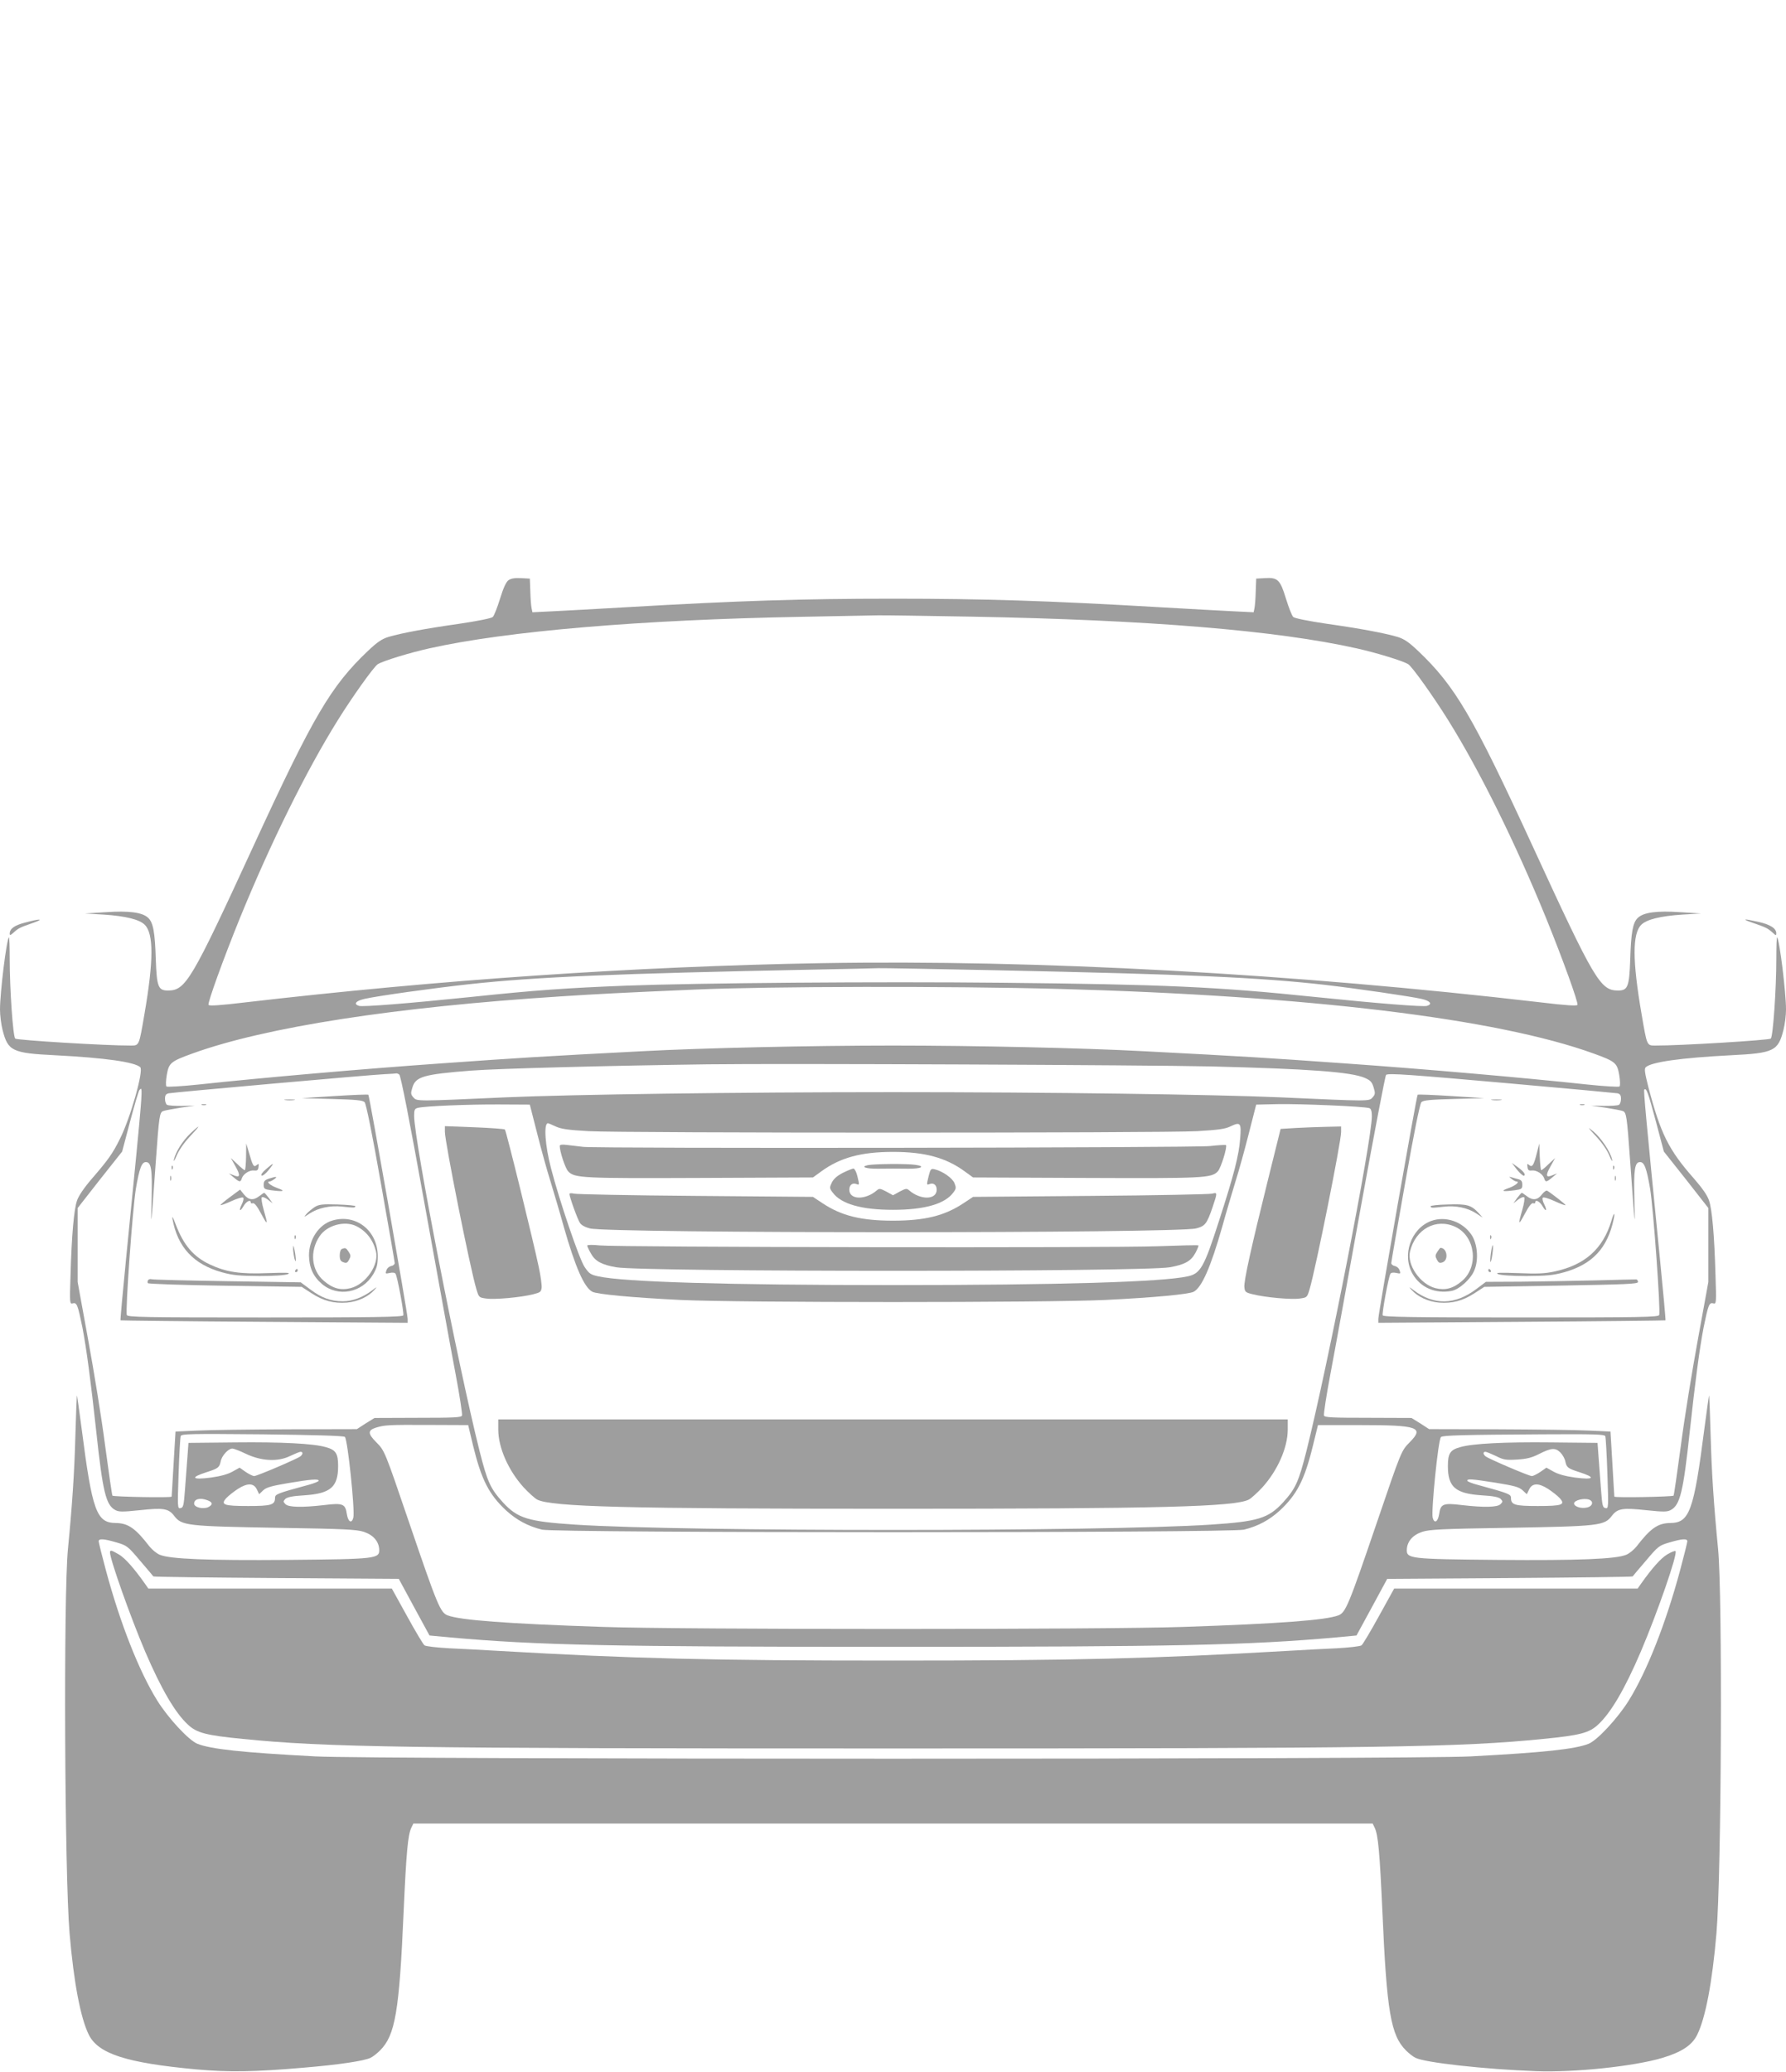 <?xml version="1.0" standalone="no"?>
<!DOCTYPE svg PUBLIC "-//W3C//DTD SVG 20010904//EN"
 "http://www.w3.org/TR/2001/REC-SVG-20010904/DTD/svg10.dtd">
<svg version="1.0" xmlns="http://www.w3.org/2000/svg"
 width="1104pt" height="1280pt" viewBox="0 0 1104 1280"
 preserveAspectRatio="xMidYMid meet">
<g transform="translate(0,1280) scale(0.1,-0.1)"
fill="#9e9e9e" stroke="none">
<path d="M3143 9215 c-14 -10 -32 -48 -52 -114 -17 -55 -37 -106 -45 -113 -8
-8 -92 -25 -207 -42 -211 -30 -354 -57 -437 -81 -42 -13 -70 -32 -129 -88
-227 -216 -336 -400 -703 -1197 -387 -841 -422 -900 -532 -900 -60 0 -69 23
-75 192 -5 168 -16 228 -47 257 -36 34 -118 45 -263 35 l-128 -8 118 -7 c134
-9 219 -30 252 -63 55 -55 55 -221 -2 -551 -34 -198 -32 -195 -85 -195 -147
-1 -704 33 -714 43 -14 15 -34 308 -34 491 0 77 -2 137 -5 134 -15 -14 -55
-342 -55 -445 0 -36 7 -93 16 -127 33 -130 59 -143 326 -156 309 -16 491 -42
525 -74 22 -20 -61 -314 -125 -441 -45 -92 -75 -133 -171 -244 -51 -59 -85
-109 -95 -139 -19 -55 -33 -212 -40 -459 -6 -177 -5 -181 14 -176 25 7 31 -10
59 -147 25 -129 52 -331 86 -645 40 -373 60 -453 116 -484 23 -13 44 -13 151
-2 148 16 179 11 214 -34 47 -62 75 -65 657 -75 388 -6 470 -10 514 -24 59
-19 94 -58 97 -109 2 -58 -16 -60 -565 -65 -499 -4 -728 5 -792 32 -19 8 -47
31 -63 51 -87 113 -132 144 -209 145 -118 1 -145 73 -210 580 -15 113 -28 206
-29 208 -2 1 -6 -109 -10 -245 -6 -229 -20 -437 -46 -703 -28 -281 -21 -2013
10 -2375 26 -305 68 -524 119 -627 59 -118 233 -174 666 -214 199 -18 354 -16
665 11 216 18 374 42 411 61 15 7 41 28 58 45 94 94 119 238 146 859 16 358
26 475 48 518 l12 25 2965 0 2965 0 12 -25 c22 -43 32 -160 48 -518 27 -621
52 -765 146 -859 17 -17 43 -38 58 -45 57 -30 427 -71 746 -83 236 -9 606 30
780 82 120 36 184 78 216 143 51 103 93 322 119 627 31 362 38 2094 10 2375
-26 266 -40 474 -46 703 -4 136 -8 246 -10 245 -1 -2 -14 -95 -29 -208 -65
-507 -92 -579 -210 -580 -77 -1 -122 -32 -209 -145 -16 -20 -44 -43 -63 -51
-64 -27 -293 -36 -792 -32 -549 5 -567 7 -565 65 3 51 38 90 97 109 44 14 126
18 514 24 582 10 610 13 657 75 35 45 66 50 214 34 107 -11 128 -11 151 2 56
31 76 111 116 484 34 314 61 516 86 645 28 137 34 154 59 147 19 -5 20 -1 14
176 -7 248 -21 404 -40 460 -10 31 -43 78 -93 135 -157 178 -206 277 -281 562
-23 90 -27 117 -17 126 34 32 216 58 525 74 267 13 293 26 326 156 9 34 16 91
16 127 0 103 -40 431 -55 445 -3 3 -5 -57 -5 -134 0 -183 -20 -476 -34 -491
-10 -10 -567 -44 -714 -43 -53 0 -51 -3 -85 195 -57 330 -57 496 -2 551 33 33
118 54 252 63 l118 7 -128 8 c-145 10 -227 -1 -263 -35 -31 -29 -42 -89 -47
-257 -6 -169 -15 -192 -75 -192 -110 0 -145 59 -532 900 -367 797 -476 981
-703 1197 -59 56 -87 75 -129 88 -83 24 -226 51 -437 81 -115 17 -199 34 -207
42 -8 7 -28 58 -45 113 -36 118 -51 132 -131 127 l-53 -3 -3 -80 c-1 -44 -5
-91 -8 -104 l-5 -24 -122 6 c-67 3 -279 15 -472 26 -672 39 -1068 52 -1635 52
-567 0 -963 -13 -1635 -52 -192 -11 -405 -23 -472 -26 l-122 -6 -5 24 c-3 13
-7 60 -8 104 l-3 80 -55 3 c-37 2 -62 -2 -77 -13z m2862 -225 c1093 -20 1886
-85 2381 -196 122 -27 288 -78 319 -98 25 -16 158 -203 247 -346 196 -314 417
-762 606 -1225 101 -249 200 -522 193 -534 -5 -7 -73 -3 -221 15 -1535 179
-3120 266 -4453 243 -1153 -20 -2363 -103 -3567 -243 -148 -18 -216 -22 -221
-15 -7 12 92 285 193 534 189 463 410 911 606 1225 89 143 222 330 247 346 31
20 197 71 319 98 477 107 1313 177 2301 195 226 4 437 8 470 9 33 1 294 -3
580 -8z m162 -2185 c1182 -25 1615 -44 2023 -90 183 -21 535 -72 598 -87 53
-12 68 -32 33 -43 -24 -7 -304 15 -691 55 -605 63 -937 78 -1937 88 -766 8
-1872 -1 -2323 -18 -361 -14 -562 -28 -960 -70 -387 -40 -667 -62 -691 -55
-35 11 -20 31 33 43 76 18 436 68 648 91 412 45 913 66 2120 90 206 4 391 8
410 9 19 1 351 -5 737 -13z m378 -115 c1543 -42 2707 -183 3305 -399 135 -49
146 -58 159 -132 6 -35 7 -67 2 -72 -4 -4 -93 1 -197 12 -391 42 -1007 96
-1505 131 -480 34 -601 42 -1239 75 -374 20 -1049 35 -1550 35 -501 0 -1176
-15 -1550 -35 -638 -33 -759 -41 -1239 -75 -498 -35 -1114 -89 -1505 -131
-104 -11 -193 -16 -197 -12 -5 5 -4 37 2 72 13 74 24 83 159 132 451 163 1250
287 2280 353 214 14 386 23 830 42 451 20 1581 22 2245 4z m940 -479 c606 -15
867 -34 952 -71 34 -15 44 -25 54 -59 11 -36 10 -43 -7 -62 -21 -24 -18 -24
-569 1 -421 18 -1416 32 -2395 32 -979 0 -1974 -14 -2395 -32 -551 -25 -548
-25 -569 -1 -17 19 -18 26 -7 61 20 68 68 82 361 105 167 13 862 31 1465 39
468 6 2704 -4 3110 -13z m-5017 -50 c9 -5 63 -280 157 -802 79 -437 164 -906
190 -1042 26 -137 44 -255 41 -263 -4 -12 -51 -14 -273 -14 l-268 -1 -55 -34
-54 -35 -426 -1 c-234 -1 -486 -4 -560 -8 l-135 -6 -12 -200 c-6 -110 -12
-201 -12 -202 -3 -8 -361 -1 -366 6 -3 5 -23 144 -45 308 -21 164 -69 459
-105 655 l-65 357 0 229 0 228 137 175 138 174 49 185 c27 102 53 189 57 194
25 28 27 56 -81 -1034 -21 -212 -37 -386 -35 -388 1 -1 401 -6 889 -9 l886 -6
0 24 c0 33 -236 1378 -243 1385 -3 3 -97 -1 -209 -8 l-203 -13 187 -5 c149 -4
190 -8 202 -20 9 -10 46 -190 100 -498 47 -265 86 -489 86 -496 0 -8 -10 -16
-21 -18 -12 -2 -26 -13 -30 -26 -8 -22 -7 -23 20 -17 18 4 32 2 36 -5 12 -19
53 -243 48 -257 -4 -10 -176 -13 -854 -13 -753 0 -850 2 -855 15 -10 25 36
661 56 781 22 128 36 164 62 164 33 0 40 -44 35 -235 -6 -198 -3 -169 27 250
19 268 23 292 44 300 9 4 58 13 107 21 l90 13 -80 -2 c-44 0 -86 2 -93 7 -6 4
-12 20 -12 36 0 23 5 31 23 35 29 6 1242 114 1332 118 39 2 72 4 75 5 3 1 11
-2 18 -7z m6887 -57 c341 -30 630 -57 643 -59 17 -4 22 -12 22 -35 0 -16 -6
-32 -12 -36 -7 -5 -49 -7 -93 -7 l-80 2 90 -13 c50 -8 98 -17 107 -21 21 -8
25 -32 44 -300 30 -419 33 -448 27 -250 -5 191 2 235 35 235 26 0 40 -36 62
-164 20 -120 66 -756 56 -781 -5 -13 -102 -15 -855 -15 -678 0 -850 3 -854 13
-5 14 36 238 48 257 4 7 18 9 36 5 27 -6 28 -5 20 17 -4 13 -18 24 -30 26 -11
2 -21 10 -21 18 0 7 39 231 86 496 54 308 91 488 100 498 12 12 53 16 202 20
l187 5 -203 13 c-112 7 -206 11 -209 8 -7 -7 -243 -1352 -243 -1385 l0 -24
886 6 c488 3 888 8 889 9 2 2 -14 176 -35 388 -88 888 -101 1032 -96 1038 13
12 24 -19 72 -198 l49 -185 138 -174 137 -175 0 -228 0 -229 -65 -357 c-36
-196 -84 -491 -105 -655 -22 -164 -42 -303 -45 -308 -5 -7 -363 -14 -366 -6 0
1 -6 92 -12 202 l-12 200 -135 6 c-74 4 -326 7 -560 8 l-426 1 -54 35 -55 34
-268 1 c-222 0 -269 2 -273 14 -3 8 15 126 41 263 26 136 111 605 190 1042 79
436 148 797 153 800 18 11 142 2 787 -55z m-6034 -309 c25 -99 62 -232 82
-295 19 -63 57 -189 82 -280 71 -249 126 -374 176 -401 31 -16 244 -36 549
-51 365 -17 2255 -17 2620 0 305 15 518 35 549 51 50 27 105 152 176 401 25
91 63 217 82 280 20 63 57 196 82 295 l46 180 130 3 c133 3 544 -14 570 -25
10 -3 15 -20 15 -49 0 -151 -271 -1536 -404 -2068 -49 -193 -67 -233 -146
-320 -90 -97 -154 -117 -445 -136 -675 -44 -3255 -44 -3930 0 -291 19 -355 39
-445 136 -79 87 -97 127 -146 320 -134 534 -404 1917 -404 2069 0 38 3 45 23
50 43 11 315 22 502 21 l190 -1 46 -180z m114 45 c32 -15 75 -22 205 -29 216
-12 3544 -12 3760 0 132 8 173 13 207 30 61 29 67 21 59 -76 -8 -104 -37 -219
-132 -512 -91 -282 -113 -322 -192 -339 -157 -35 -797 -54 -1822 -54 -1025 0
-1665 19 -1822 54 -47 10 -57 17 -85 59 -33 50 -155 408 -207 609 -37 141 -46
278 -19 278 3 0 25 -9 48 -20z m-510 -1975 c51 -208 98 -299 203 -397 66 -60
134 -97 222 -119 82 -21 4258 -21 4340 0 88 22 156 59 222 119 105 98 152 189
203 397 l32 130 264 0 c354 0 394 -14 304 -105 -53 -54 -51 -48 -205 -500
-175 -513 -192 -554 -238 -571 -77 -29 -361 -51 -957 -71 -491 -17 -3099 -17
-3590 0 -596 20 -880 42 -957 71 -46 17 -63 58 -238 571 -154 452 -152 446
-205 500 -52 52 -52 73 -2 89 56 17 77 18 326 17 l245 -1 31 -130z m-793 57
c17 -17 63 -454 52 -499 -10 -39 -32 -27 -40 22 -9 63 -24 70 -139 56 -138
-16 -220 -14 -240 5 -15 15 -15 18 -1 33 12 11 45 18 116 22 164 11 210 51
210 181 0 78 -14 100 -77 117 -76 22 -274 32 -558 29 l-290 -3 -7 -95 c-4 -52
-11 -142 -15 -200 -7 -92 -10 -105 -27 -108 -19 -4 -19 3 -12 212 4 120 10
224 13 233 6 14 55 15 505 11 323 -4 503 -9 510 -16z m7791 4 c3 -8 9 -112 13
-232 7 -209 7 -216 -12 -212 -17 3 -20 16 -27 108 -4 58 -11 148 -15 200 l-7
95 -290 3 c-284 3 -482 -7 -558 -29 -63 -17 -77 -39 -77 -117 0 -130 46 -170
210 -181 71 -4 104 -11 116 -22 14 -15 14 -18 -1 -33 -20 -19 -102 -21 -240
-5 -115 14 -130 7 -139 -56 -8 -49 -30 -61 -40 -22 -10 42 34 481 51 498 11
11 141 14 624 17 330 2 388 0 392 -12z m-8404 -108 c96 -46 199 -51 274 -14
30 14 59 26 65 26 16 0 15 -15 -1 -28 -18 -15 -268 -122 -286 -122 -8 0 -32
12 -53 26 l-37 26 -43 -24 c-28 -16 -74 -29 -132 -37 -121 -16 -134 0 -26 34
68 22 76 28 84 65 6 35 47 80 72 80 9 0 46 -14 83 -32z m8127 7 c13 -13 27
-38 30 -55 8 -37 16 -43 84 -65 108 -34 95 -50 -26 -34 -58 8 -104 21 -132 37
l-43 24 -37 -26 c-21 -14 -45 -26 -53 -26 -18 0 -268 107 -286 122 -16 13 -17
28 -1 28 6 0 35 -12 65 -26 47 -24 62 -26 131 -22 60 4 90 11 137 35 75 38
100 39 131 8z m-7676 -174 c0 -4 -28 -16 -62 -25 -195 -53 -208 -58 -208 -81
0 -43 -23 -50 -166 -50 -152 0 -173 8 -134 50 13 14 45 39 71 56 60 38 98 36
117 -4 l14 -29 25 24 c19 18 51 27 151 44 142 24 192 28 192 15z m7275 -12
c116 -19 144 -26 167 -47 l26 -24 14 29 c19 40 57 42 117 4 26 -17 58 -42 71
-56 39 -42 18 -50 -134 -50 -143 0 -166 7 -166 50 0 23 -13 28 -207 81 -35 9
-63 21 -63 25 0 13 21 12 175 -12z m-7961 -109 c31 -12 33 -26 5 -41 -31 -16
-89 -3 -89 21 0 29 38 38 84 20z m8540 4 c30 -12 19 -43 -18 -49 -34 -7 -76 7
-76 26 0 20 63 35 94 23z m-9104 -264 c65 -19 70 -23 146 -113 43 -50 80 -94
82 -97 2 -3 344 -7 760 -10 l757 -5 46 -85 c25 -47 68 -125 95 -175 l49 -90
128 -12 c539 -48 996 -58 2737 -58 1741 0 2198 10 2737 58 l128 12 49 90 c27
50 70 128 95 175 l46 85 757 5 c416 3 758 7 760 10 2 3 39 47 82 97 76 90 81
94 146 113 78 23 110 25 110 7 0 -7 -20 -87 -44 -177 -89 -331 -206 -627 -318
-807 -68 -109 -194 -245 -248 -267 -83 -33 -273 -54 -730 -78 -340 -19 -6800
-19 -7140 0 -457 24 -647 45 -730 78 -54 22 -180 158 -248 267 -112 180 -229
476 -318 807 -24 90 -44 170 -44 177 0 18 32 16 110 -7z"/>
<path d="M1763 6003 c15 -2 39 -2 55 0 15 2 2 4 -28 4 -30 0 -43 -2 -27 -4z"/>
<path d="M1248 5973 c6 -2 18 -2 25 0 6 3 1 5 -13 5 -14 0 -19 -2 -12 -5z"/>
<path d="M1178 5798 c-50 -47 -93 -117 -103 -163 -3 -16 4 -6 16 23 13 32 44
78 81 118 69 73 72 84 6 22z"/>
<path d="M1521 5653 c-1 -46 -4 -83 -8 -83 -4 0 -25 17 -46 38 l-40 37 29 -52
c32 -57 28 -72 -13 -54 l-28 11 30 -25 c36 -30 42 -31 50 -5 9 27 48 52 77 48
18 -2 24 2 26 22 3 21 2 22 -12 11 -18 -15 -24 -4 -49 84 l-15 50 -1 -82z"/>
<path d="M1645 5577 c-24 -21 -34 -36 -28 -40 6 -4 25 11 43 33 39 49 35 50
-15 7z"/>
<path d="M1061 5584 c0 -11 3 -14 6 -6 3 7 2 16 -1 19 -3 4 -6 -2 -5 -13z"/>
<path d="M1052 5520 c0 -14 2 -19 5 -12 2 6 2 18 0 25 -3 6 -5 1 -5 -13z"/>
<path d="M1663 5518 c-27 -9 -33 -16 -33 -38 0 -25 4 -28 46 -34 78 -10 92 -6
40 13 -44 15 -74 41 -49 41 5 0 18 7 29 15 22 17 13 17 -33 3z"/>
<path d="M1422 5404 c-35 -26 -61 -48 -59 -50 2 -2 33 9 68 25 35 16 68 26 72
21 5 -4 1 -22 -8 -40 -21 -42 -12 -51 11 -11 17 29 44 42 44 21 0 -5 6 -7 13
-4 9 3 27 -19 50 -63 42 -78 45 -75 17 22 -11 38 -16 73 -12 77 5 5 22 -2 38
-14 l29 -23 -23 33 c-13 17 -26 32 -29 32 -2 0 -16 -9 -30 -20 -37 -29 -67
-25 -95 10 l-24 30 -62 -46z"/>
<path d="M1945 5342 c-16 -11 -39 -29 -50 -42 -19 -22 -18 -22 20 3 53 34 126
50 200 42 75 -8 79 -8 82 2 2 4 -48 9 -110 11 -96 3 -116 0 -142 -16z"/>
<path d="M1066 5270 c31 -175 130 -282 306 -331 69 -19 108 -22 233 -23 92 0
160 5 175 12 20 9 -8 10 -125 6 -171 -7 -257 6 -359 54 -101 48 -161 119 -210
247 -15 41 -24 56 -20 35z"/>
<path d="M2055 5259 c-83 -24 -145 -116 -145 -215 1 -75 25 -130 80 -177 99
-84 249 -55 317 60 23 40 28 59 28 113 -1 157 -135 262 -280 219z m148 -35
c62 -31 104 -86 121 -156 20 -83 -63 -203 -157 -227 -62 -15 -110 -2 -165 45
-77 65 -89 182 -27 275 45 69 156 99 228 63z"/>
<path d="M2113 5083 c-7 -2 -13 -20 -13 -39 0 -27 5 -37 23 -43 18 -7 24 -4
35 16 11 21 11 28 -3 49 -16 24 -20 26 -42 17z"/>
<path d="M1821 5154 c0 -11 3 -14 6 -6 3 7 2 16 -1 19 -3 4 -6 -2 -5 -13z"/>
<path d="M1812 5085 c0 -16 4 -43 8 -60 11 -42 11 -1 1 50 -7 34 -9 35 -9 10z"/>
<path d="M1825 4950 c-3 -5 -1 -10 4 -10 6 0 11 5 11 10 0 6 -2 10 -4 10 -3 0
-8 -4 -11 -10z"/>
<path d="M915 4890 c-3 -5 -4 -14 -1 -18 3 -5 218 -12 478 -16 l473 -7 60 -39
c74 -48 137 -64 220 -58 68 6 132 36 170 79 18 20 16 20 -15 -4 -59 -44 -121
-67 -181 -67 -74 0 -132 21 -202 74 l-58 43 -452 7 c-249 4 -459 9 -469 12 -9
3 -19 0 -23 -6z"/>
<path d="M9223 6003 c15 -2 39 -2 55 0 15 2 2 4 -28 4 -30 0 -43 -2 -27 -4z"/>
<path d="M9768 5973 c6 -2 18 -2 25 0 6 3 1 5 -13 5 -14 0 -19 -2 -12 -5z"/>
<path d="M9867 5778 c37 -40 70 -88 82 -120 12 -29 19 -40 16 -23 -9 47 -69
136 -117 175 -38 31 -36 27 19 -32z"/>
<path d="M9501 5680 c-20 -80 -29 -94 -48 -79 -13 11 -14 10 -11 -11 2 -20 8
-24 26 -22 29 4 68 -21 77 -48 8 -26 14 -25 50 5 l30 25 -28 -11 c-41 -18 -45
-3 -13 54 l29 52 -40 -37 c-21 -21 -42 -38 -46 -38 -3 0 -7 37 -9 83 l-3 82
-14 -55z"/>
<path d="M9378 5572 c19 -23 38 -39 43 -36 12 7 -4 28 -45 57 l-31 22 33 -43z"/>
<path d="M9971 5584 c0 -11 3 -14 6 -6 3 7 2 16 -1 19 -3 4 -6 -2 -5 -13z"/>
<path d="M9982 5520 c0 -14 2 -19 5 -12 2 6 2 18 0 25 -3 6 -5 1 -5 -13z"/>
<path d="M9344 5516 c11 -9 24 -16 29 -16 25 0 -5 -26 -49 -41 -52 -19 -38
-23 40 -13 42 6 46 9 46 34 0 21 -6 29 -24 34 -13 3 -32 9 -43 12 -17 5 -17 4
1 -10z"/>
<path d="M9531 5420 c-26 -35 -57 -39 -94 -10 -14 11 -28 20 -30 20 -3 0 -16
-15 -29 -32 l-23 -33 29 23 c16 12 33 19 38 14 4 -4 -1 -39 -12 -77 -28 -97
-25 -100 17 -22 23 44 41 66 50 63 7 -3 13 -1 13 4 0 21 27 8 44 -21 23 -40
32 -31 11 11 -9 18 -13 36 -8 40 4 5 37 -5 72 -21 35 -16 66 -28 68 -25 3 3
-84 71 -113 89 -6 3 -21 -7 -33 -23z"/>
<path d="M8843 5347 c3 -11 4 -11 80 -3 76 9 148 -6 202 -41 l40 -26 -25 28
c-46 50 -72 57 -191 53 -60 -1 -108 -7 -106 -11z"/>
<path d="M9961 5258 c-52 -174 -164 -274 -352 -314 -57 -13 -108 -15 -224 -10
-117 4 -145 3 -125 -6 15 -7 83 -12 175 -12 125 1 164 4 233 23 175 49 269
149 307 329 10 46 0 40 -14 -10z"/>
<path d="M8846 5256 c-125 -47 -182 -212 -113 -329 49 -83 140 -122 240 -103
48 9 122 76 142 131 26 65 17 160 -18 214 -55 83 -161 120 -251 87z m152 -37
c122 -59 144 -244 40 -333 -55 -47 -103 -60 -165 -45 -94 24 -177 144 -157
227 34 139 162 208 282 151z"/>
<path d="M8885 5066 c-14 -21 -14 -28 -3 -49 11 -20 17 -23 36 -16 38 15 27
89 -14 89 -2 0 -11 -11 -19 -24z"/>
<path d="M9211 5154 c0 -11 3 -14 6 -6 3 7 2 16 -1 19 -3 4 -6 -2 -5 -13z"/>
<path d="M9216 5059 c-4 -28 -5 -53 -3 -56 3 -2 8 19 12 47 4 28 5 53 2 56 -2
3 -7 -19 -11 -47z"/>
<path d="M9200 4950 c0 -5 5 -10 11 -10 5 0 7 5 4 10 -3 6 -8 10 -11 10 -2 0
-4 -4 -4 -10z"/>
<path d="M9860 4889 c-135 -3 -342 -7 -460 -8 l-215 -1 -60 -45 c-131 -98
-260 -101 -385 -8 -31 24 -33 24 -15 4 38 -43 102 -73 170 -79 83 -6 146 10
220 58 l60 39 475 8 c399 7 475 10 475 22 0 8 -4 15 -10 16 -5 0 -120 -2 -255
-6z"/>
<path d="M2750 5807 c0 -62 156 -844 195 -973 15 -50 16 -51 60 -57 52 -8 215
7 290 26 44 11 50 15 53 40 2 16 -6 75 -18 130 -32 153 -201 841 -209 848 -3
4 -88 10 -188 14 l-183 7 0 -35z"/>
<path d="M8015 5831 l-99 -6 -77 -310 c-104 -419 -151 -630 -147 -668 3 -29 7
-33 53 -44 75 -19 238 -34 290 -26 44 6 45 7 60 57 38 128 195 910 195 972 l0
34 -87 -2 c-49 -1 -133 -4 -188 -7z"/>
<path d="M3080 3967 c0 -111 62 -252 157 -357 31 -33 68 -67 83 -75 87 -45
550 -57 2200 -57 1650 0 2113 12 2200 57 15 8 52 42 83 75 95 105 157 246 157
357 l0 63 -2440 0 -2440 0 0 -63z"/>
<path d="M3460 5720 c0 -35 34 -138 52 -157 39 -42 85 -44 818 -41 l695 3 51
37 c116 85 247 121 444 121 197 0 328 -36 444 -121 l51 -37 695 -3 c733 -3
779 -1 818 41 19 20 60 152 50 162 -2 2 -46 0 -98 -6 -105 -11 -3772 -16
-3875 -5 -33 4 -79 9 -102 12 -29 4 -43 1 -43 -6z"/>
<path d="M5365 5601 c-49 -10 -12 -23 63 -22 83 1 100 1 186 0 80 -1 110 15
44 24 -55 8 -254 6 -293 -2z"/>
<path d="M5211 5554 c-37 -19 -57 -37 -69 -60 -15 -32 -15 -36 5 -62 52 -71
178 -107 373 -107 194 0 321 36 373 107 18 24 18 30 7 58 -13 31 -72 73 -121
85 -24 6 -27 3 -38 -39 -14 -57 -14 -59 4 -52 26 10 45 -5 45 -35 0 -63 -100
-65 -171 -3 -14 12 -21 11 -57 -8 l-42 -23 -42 23 c-36 19 -43 20 -57 8 -71
-62 -171 -60 -171 3 0 30 19 45 45 35 18 -7 18 -5 4 52 -6 24 -17 44 -23 44
-7 0 -36 -12 -65 -26z"/>
<path d="M3520 5423 c0 -18 50 -157 65 -179 9 -14 33 -27 62 -34 129 -31 3617
-31 3746 0 56 14 67 28 102 130 31 92 31 94 -2 85 -16 -4 -354 -11 -753 -14
l-725 -6 -59 -39 c-117 -78 -240 -108 -436 -108 -196 0 -319 30 -436 108 l-59
39 -725 6 c-399 3 -737 10 -752 14 -16 4 -28 3 -28 -2z"/>
<path d="M3630 5104 c0 -5 10 -27 23 -49 26 -48 68 -70 157 -85 170 -29 3250
-29 3420 0 92 16 131 37 159 88 13 24 21 45 19 47 -2 3 -116 0 -254 -5 -293
-11 -3333 -6 -3446 5 -45 5 -78 4 -78 -1z"/>
<path d="M680 3208 c0 -43 127 -401 218 -614 99 -230 185 -378 265 -451 54
-50 112 -65 337 -87 515 -52 1000 -59 4020 -59 3020 0 3505 7 4020 59 225 22
283 37 337 87 80 73 166 220 265 451 104 244 230 607 215 622 -3 4 -26 -5 -51
-20 -39 -23 -94 -85 -162 -181 l-21 -30 -753 0 -752 0 -94 -170 c-51 -93 -100
-175 -108 -181 -9 -6 -78 -14 -153 -18 -76 -3 -212 -11 -303 -16 -828 -48
-1312 -60 -2440 -60 -1128 0 -1612 12 -2440 60 -91 5 -227 13 -303 16 -75 4
-144 12 -153 18 -8 6 -57 88 -108 181 l-94 170 -752 0 -753 0 -21 30 c-67 95
-123 158 -160 180 -48 28 -56 30 -56 13z"/>
<path d="M156 7100 c-67 -17 -96 -38 -96 -69 0 -11 5 -10 23 6 30 28 41 33
116 59 78 27 54 30 -43 4z"/>
<path d="M10841 7096 c75 -26 86 -31 117 -59 19 -18 22 -18 22 -4 0 31 -36 54
-110 71 -98 22 -108 19 -29 -8z"/>
</g>
</svg>
